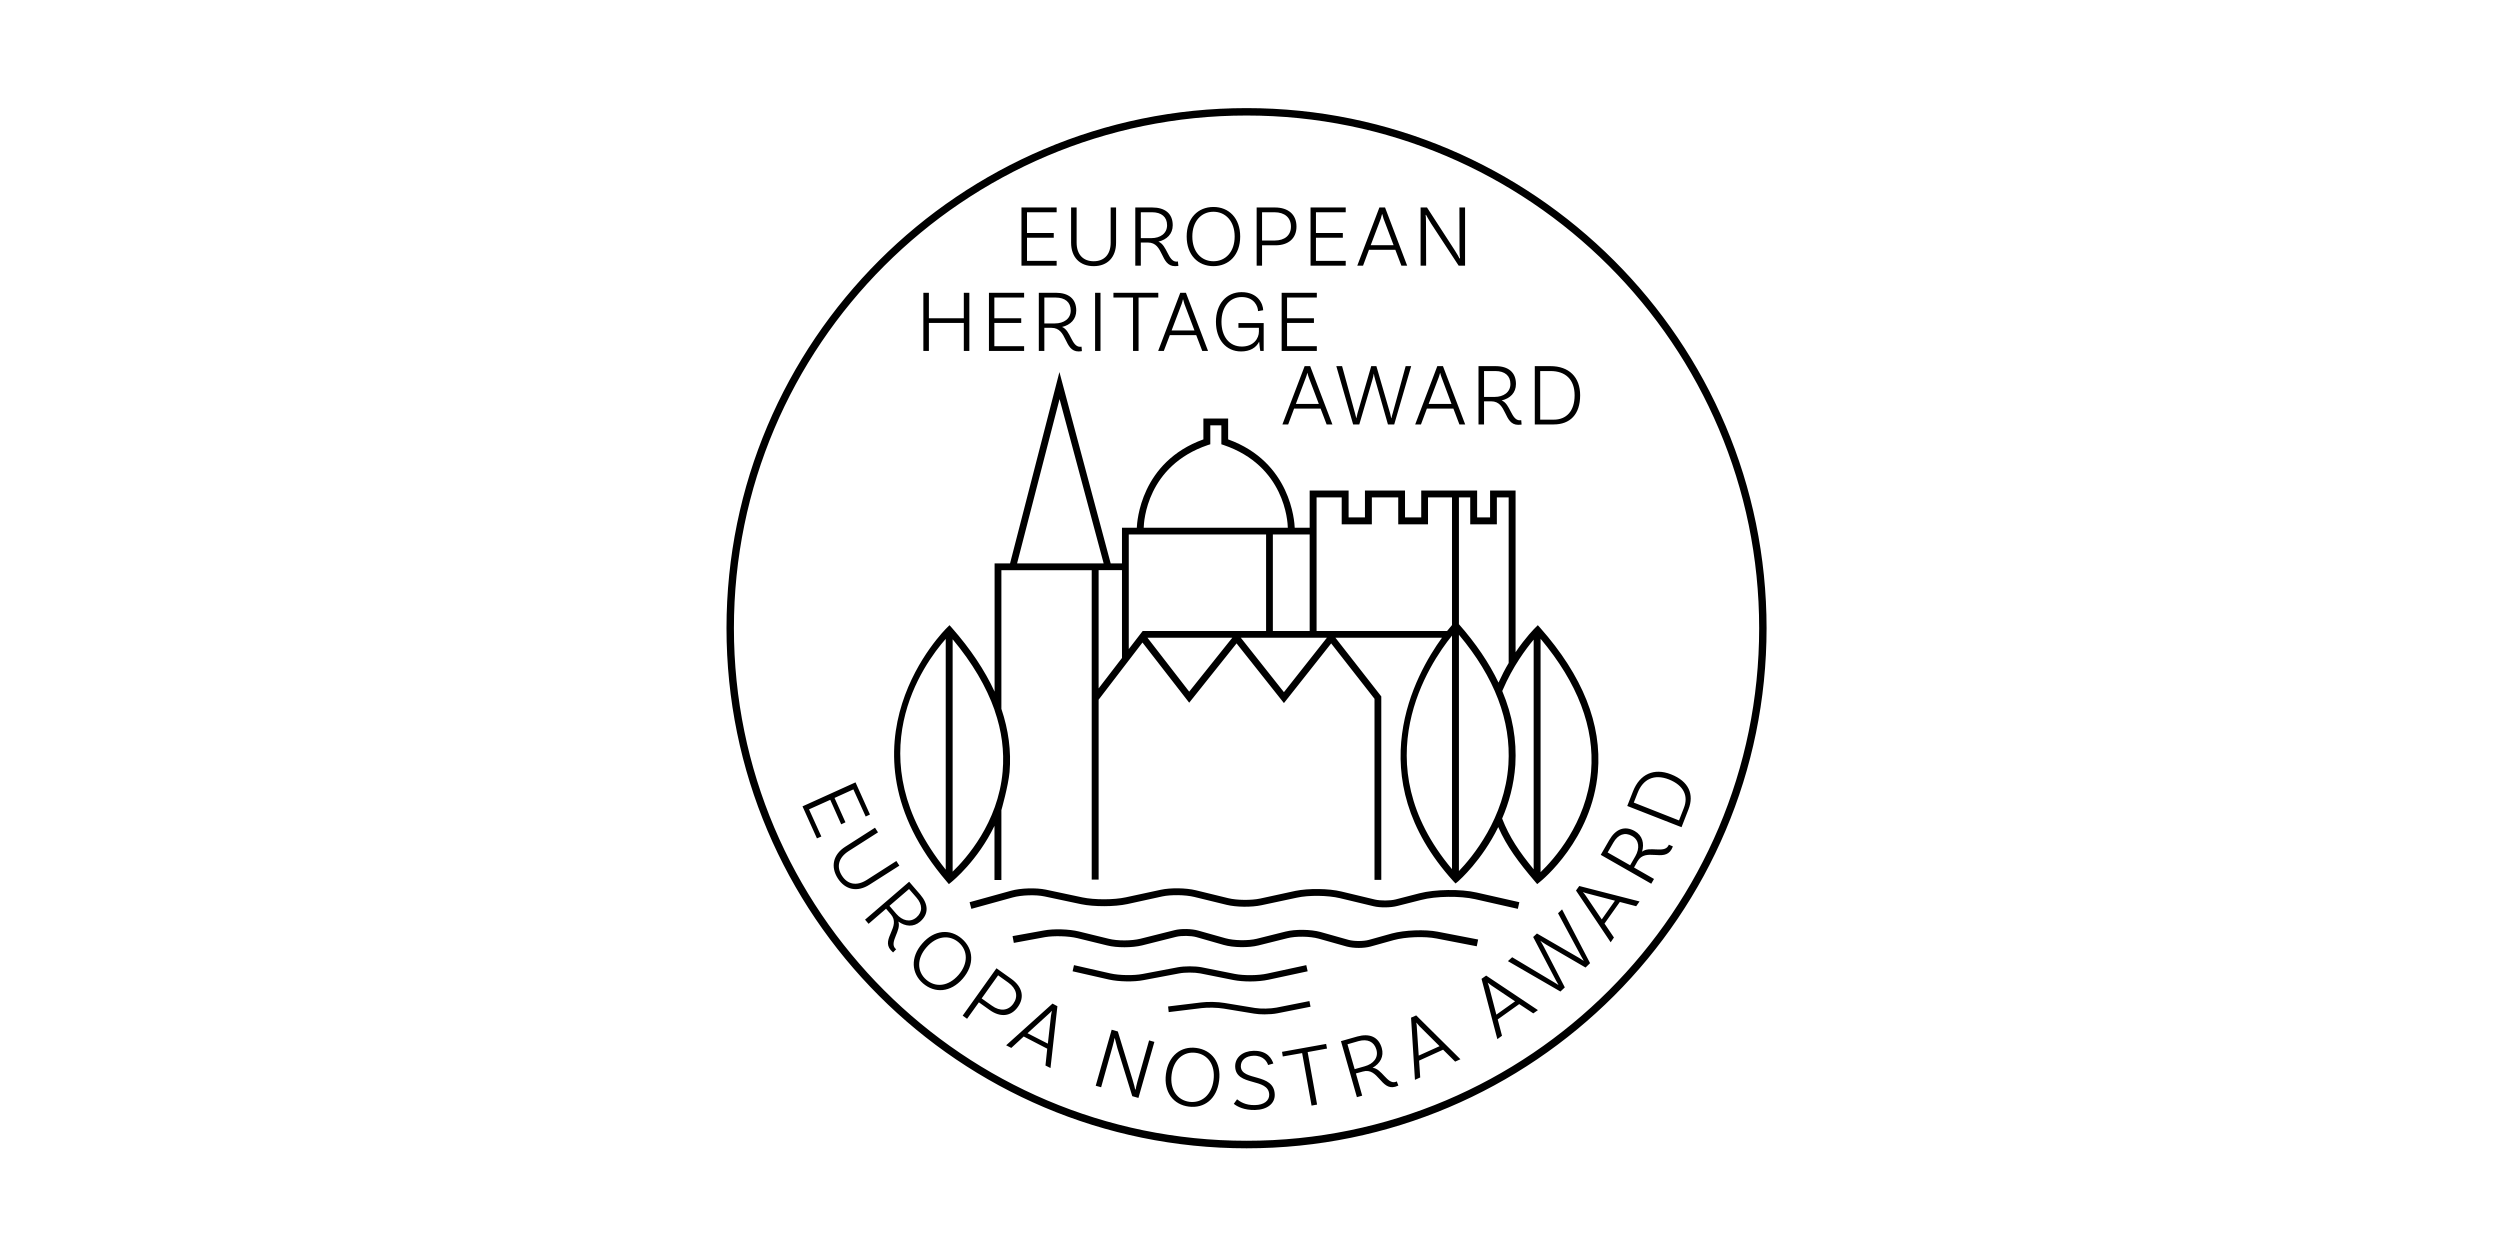 <?xml version="1.0" encoding="UTF-8"?>
<!DOCTYPE svg PUBLIC "-//W3C//DTD SVG 1.0//EN" "http://www.w3.org/TR/2001/REC-SVG-20010904/DTD/svg10.dtd">
<!-- Creator: CorelDRAW SE -->
<svg xmlns="http://www.w3.org/2000/svg" xml:space="preserve" width="199px" height="100px" version="1.0" style="shape-rendering:geometricPrecision; text-rendering:geometricPrecision; image-rendering:optimizeQuality; fill-rule:evenodd; clip-rule:evenodd"
viewBox="0 0 199 99.77"
 xmlns:xlink="http://www.w3.org/1999/xlink">
 <defs>
  <style type="text/css">
   <![CDATA[
    .fil0 {fill:black;fill-rule:nonzero}
   ]]>
  </style>
 </defs>
 <g id="Warstwa_x0020_1">
  <path class="fil0" d="M75.28 50.74c-1.73,1.96 -7.2,9.38 0,18.37l0 -18.37zm0.55 18.53c1.05,-1.01 3.63,-3.89 3.98,-7.98 0.14,-1.61 -0.07,-3.23 -0.64,-4.86l0 -0.02c-0.66,-1.87 -1.77,-3.76 -3.34,-5.64l0 18.5zm5.13 -24.54l6.89 0 -3.51 -13.08 -3.38 13.08zm6.49 0.54l0 9.41 1.86 -2.42 0 -6.99 -1.86 0zm2.4 6.28l1.11 -1.44 9.82 0 0 -7.68 -10.93 0 0 9.12zm1.19 -9.66l11.47 0c-0.01,-0.5 -0.25,-4.93 -5.11,-6.58l-0.18 -0.06 0 -1.51 -0.88 0 0 1.51 -0.19 0.06c-4.86,1.65 -5.1,6.08 -5.11,6.58zm10.28 0.54l0 7.68 2.93 0 0 -7.68 -2.93 0zm-2.55 8.22l3.43 4.33 3.42 -4.33 -6.85 0zm6.03 -0.54l10.39 0c0.17,-0.21 0.31,-0.37 0.39,-0.47l0 -10.16 -1.91 0 0 2.14 -2.37 0 0 -2.14 -2.1 0 0 2.14 -2.4 0 0 -2.14 -2 0 0 10.63zm10.78 0.37c-1.77,2.18 -7.14,10.1 0,18.59l0 -18.59zm-17.49 0.17l-6.75 0 3.32 4.29 3.43 -4.29zm18.04 18.57c1.04,-1.08 3.66,-4.2 3.94,-8.49 0.22,-3.47 -1.1,-6.94 -3.94,-10.32l0 18.81zm0 -19.65c1.35,1.53 2.4,3.08 3.15,4.65 0.26,-0.57 0.53,-1.09 0.81,-1.56l0 -13.18 -0.94 0 0 2.14 -2.12 0 0 -2.14 -0.9 0 0 10.09zm3.49 5.23l-0.04 0.09c0.82,1.95 1.16,3.91 1.04,5.88 -0.11,1.61 -0.52,3.04 -1.05,4.27 0.58,1.49 1.38,2.67 2.51,4.04l0 -18.28c-0.61,0.73 -1.66,2.13 -2.46,4zm3.01 14.51c1.02,-0.98 3.66,-3.88 4.02,-8.02 0.29,-3.48 -1.06,-7.03 -4.02,-10.56l0 18.58zm-47.27 0.75c-9.39,-10.96 -0.08,-20.12 0.02,-20.21l0.2 -0.2 0.19 0.21c1.49,1.69 2.62,3.39 3.4,5.08l0 -10.21 1.23 0 3.93 -15.23 4.08 15.23 0.9 0 0 -2.84 1.18 0c0.02,-0.48 0.3,-5.23 5.3,-7.03l0 -1.66 1.97 0 0 1.66c5,1.8 5.28,6.55 5.3,7.03l1.19 0 0 -2.96 3.1 0 0 2.14 1.3 0 0 -2.14 3.19 0 0 2.14 1.29 0 0 -2.14 4.45 0 0 2.14 1.03 0 0 -2.14 2.03 0 0 12.87c0.82,-1.21 1.52,-1.9 1.57,-1.95l0.2 -0.2 0.19 0.21c3.38,3.82 4.92,7.68 4.59,11.48 -0.46,5.36 -4.45,8.62 -4.62,8.75l-0.21 0.17 -0.17 -0.2c-1.32,-1.55 -2.25,-2.79 -2.93,-4.34 -1.3,2.65 -3.08,4.22 -3.19,4.32l-0.21 0.17 -0.18 -0.19c-7.55,-8.34 -3.02,-16.45 -0.9,-19.37l-8.48 0 3.65 4.67 0 14.6 -0.54 0 0 -14.41 -3.45 -4.41 -3.76 4.75 -3.77 -4.75 -3.77 4.72 -3.72 -4.79 -3.49 4.55 0 14.32 -0.55 0 0 -24.63 -7.19 0 0 11.04c0.57,1.69 0.79,3.36 0.65,5.03 -0.1,1.1 -0.65,3.03 -0.65,3.03l0 5.56 -0.55 0 0 -4.31c-1.34,2.77 -3.31,4.38 -3.42,4.47l-0.21 0.17 -0.17 -0.2zm54.55 -3.63c-0.57,-0.33 -1.12,-0.12 -1.49,0.53l-0.45 0.78 1.79 1.02 0.42 -0.73c0.35,-0.62 0.31,-1.27 -0.27,-1.6zm2.93 0.69l0.32 0.14c0,0 -0.04,0.11 -0.11,0.24 -0.59,1.03 -2.06,-0.17 -2.7,0.94l-0.28 0.5 1.59 0.91 -0.22 0.38 -4.02 -2.3 0.68 -1.18c0.5,-0.87 1.22,-1.17 2.03,-0.71 0.61,0.35 0.77,0.98 0.58,1.64 0.58,-0.47 1.74,0.14 2.08,-0.46 0.04,-0.06 0.05,-0.1 0.05,-0.1zm-23.28 16.31c-0.18,-0.63 -0.71,-0.87 -1.43,-0.67l-0.87 0.25 0.57 1.98 0.81 -0.23c0.68,-0.19 1.11,-0.69 0.92,-1.33zm1.62 2.53l0.13 0.33c0,0 -0.11,0.06 -0.25,0.1 -1.14,0.32 -1.35,-1.57 -2.58,-1.21l-0.55 0.15 0.5 1.77 -0.42 0.12 -1.27 -4.46 1.3 -0.37c0.97,-0.27 1.69,0.02 1.95,0.92 0.19,0.67 -0.13,1.23 -0.73,1.57 0.74,0.07 1.16,1.32 1.82,1.13 0.06,-0.02 0.1,-0.05 0.1,-0.05zm-12.41 -1.19c-0.01,-0.5 0.4,-0.83 1.02,-0.85 0.79,-0.02 1.08,0.5 1.15,0.74l0.42 -0.12c-0.12,-0.34 -0.44,-1.04 -1.58,-1.01 -0.87,0.02 -1.47,0.53 -1.46,1.25 0.04,1.62 2.67,0.86 2.71,2.24 0.01,0.48 -0.42,0.82 -1.14,0.83 -0.76,0.02 -1.19,-0.28 -1.42,-0.46l-0.26 0.36c0.27,0.22 0.83,0.51 1.69,0.49 0.98,-0.02 1.59,-0.52 1.57,-1.23 -0.05,-1.75 -2.67,-1.04 -2.7,-2.24zm-3.59 -1.08c-0.96,-0.13 -1.77,0.53 -1.92,1.74 -0.15,1.2 0.46,2.03 1.42,2.16 0.96,0.12 1.77,-0.53 1.92,-1.74 0.15,-1.2 -0.46,-2.04 -1.42,-2.16zm1.86 2.22c-0.18,1.45 -1.18,2.22 -2.41,2.06 -1.22,-0.15 -2.01,-1.15 -1.82,-2.6 0.19,-1.46 1.2,-2.23 2.41,-2.07 1.23,0.16 2.01,1.15 1.82,2.61zm8.52 -2.93l-3.51 0.63 0.06 0.37 1.54 -0.27 0.75 4.18 0.44 -0.08 -0.75 -4.18 1.54 -0.28 -0.07 -0.37zm7.18 -1.68c0.02,0.12 0.04,0.26 0.04,0.36l0.15 2.25 1.66 -0.75 -1.6 -1.59c-0.07,-0.08 -0.16,-0.18 -0.24,-0.28l-0.01 0.01zm-0.01 -0.59l3.52 3.49 -0.42 0.19 -0.96 -0.95 -1.91 0.87 0.09 1.34 -0.42 0.19 -0.31 -4.95 0.41 -0.18zm-36.44 -3.21c0.8,-0.92 0.76,-1.96 0.02,-2.6 -0.73,-0.63 -1.76,-0.53 -2.56,0.39 -0.8,0.91 -0.75,1.95 -0.02,2.58 0.74,0.64 1.76,0.54 2.56,-0.37zm0.34 0.29c-0.96,1.1 -2.22,1.18 -3.16,0.37 -0.92,-0.8 -1.02,-2.07 -0.06,-3.17 0.96,-1.11 2.23,-1.19 3.16,-0.38 0.93,0.81 1.02,2.07 0.06,3.18zm47.39 -5.21l1.84 3.42c0.07,0.12 0.14,0.24 0.2,0.35l-0.01 0.01 -0.34 -0.22 -3.37 -1.95 -0.3 0.28 1.81 3.45c0.07,0.13 0.14,0.24 0.2,0.35l-0.01 0.01c-0.1,-0.07 -0.22,-0.14 -0.34,-0.21l-3.33 -1.99 -0.34 0.31 4.18 2.42 0.35 -0.33 -1.68 -3.25c-0.08,-0.17 -0.23,-0.39 -0.27,-0.46l0 0c0.07,0.04 0.28,0.2 0.44,0.29l3.16 1.84 0.36 -0.35 -2.23 -4.28 -0.32 0.31zm-5.6 5.53c0.05,0.12 0.09,0.25 0.12,0.35l0.57 2.19 1.49 -1.06 -1.88 -1.26c-0.09,-0.06 -0.19,-0.14 -0.29,-0.22l-0.01 0zm-0.12 -0.57l4.12 2.75 -0.37 0.26 -1.12 -0.74 -1.71 1.22 0.34 1.3 -0.37 0.27 -1.26 -4.8 0.37 -0.26zm7.71 -6.63c0.09,0.09 0.17,0.2 0.23,0.29l1.26 1.87 1.05 -1.49 -2.18 -0.57c-0.1,-0.02 -0.23,-0.07 -0.35,-0.11l-0.01 0.01zm-0.3 -0.5l4.8 1.23 -0.27 0.38 -1.3 -0.34 -1.22 1.72 0.75 1.11 -0.26 0.38 -2.76 -4.12 0.26 -0.36zm-35.17 15.57c-0.08,0.28 -0.13,0.55 -0.14,0.62l-0.04 0.01c-0.03,-0.14 -0.08,-0.38 -0.2,-0.76l-1.18 -3.86 -0.49 -0.14 -1.27 4.46 0.43 0.12 0.92 -3.28c0.08,-0.28 0.14,-0.55 0.14,-0.61l0.03 -0.01c0.01,0.07 0.13,0.5 0.2,0.77l1.19 3.84 0.49 0.14 1.27 -4.46 -0.42 -0.12 -0.93 3.28zm-18.95 -17.19l-0.24 -0.37 -2.36 1.51c-0.81,0.51 -1.53,0.35 -1.97,-0.34 -0.45,-0.7 -0.29,-1.42 0.52,-1.95l2.35 -1.5 -0.24 -0.37 -2.36 1.51c-0.98,0.62 -1.19,1.6 -0.6,2.52 0.59,0.92 1.55,1.13 2.53,0.5l2.37 -1.51zm-4.63 -3.29l0.34 -0.16 -0.87 -1.94 1.5 -0.68 0.98 2.16 0.34 -0.16 -1.15 -2.56 -4.22 1.91 1.15 2.55 0.35 -0.15 -0.98 -2.16 1.69 -0.76 0.87 1.95zm5.99 7.41c0.5,-0.43 0.49,-1.02 0,-1.58l-0.59 -0.68 -1.56 1.34 0.55 0.64c0.47,0.54 1.1,0.71 1.6,0.28zm-1.44 0.33c0.25,0.71 -0.71,1.61 -0.26,2.13 0.05,0.05 0.09,0.07 0.09,0.07l-0.25 0.26c0,0 -0.09,-0.08 -0.19,-0.19 -0.78,-0.9 0.85,-1.88 0.01,-2.85l-0.38 -0.44 -1.39 1.2 -0.28 -0.33 3.51 -3.02 0.88 1.02c0.66,0.77 0.7,1.55 -0.01,2.16 -0.52,0.45 -1.17,0.39 -1.73,-0.01zm12.22 7.11l-0.01 0c-0.08,0.1 -0.18,0.19 -0.26,0.26l-1.67 1.52 1.62 0.83 0.25 -2.24c0.02,-0.11 0.05,-0.24 0.07,-0.37zm0.05 -0.58l0.39 0.21 -0.55 4.92 -0.4 -0.2 0.14 -1.34 -1.87 -0.97 -0.99 0.91 -0.41 -0.21 3.69 -3.32zm-3.12 0.01c0.41,-0.57 0.26,-1.21 -0.4,-1.68l-0.81 -0.58 -1.31 1.84 0.82 0.58c0.65,0.47 1.3,0.4 1.7,-0.16zm-1.87 0.51l-0.87 -0.62 -0.94 1.31 -0.35 -0.25 2.69 -3.77 1.18 0.84c0.88,0.63 1.08,1.46 0.52,2.24 -0.54,0.76 -1.38,0.85 -2.23,0.25zm54.06 -18.36c-1.18,-0.46 -2.07,-0.03 -2.5,1.08l-0.3 0.76 3.6 1.42 0.39 -1c0.37,-0.94 -0.01,-1.79 -1.19,-2.26zm1.55 2.39l-0.55 1.41 -4.32 -1.69 0.46 -1.17c0.54,-1.37 1.67,-1.88 3.02,-1.35 1.43,0.56 1.86,1.6 1.39,2.8zm5.63 -14.43c0,-22.5 -18.31,-40.81 -40.8,-40.81 -22.5,0 -40.81,18.31 -40.81,40.81 0,22.5 18.31,40.8 40.81,40.8 22.49,0 40.8,-18.3 40.8,-40.8zm0.59 0c0,22.82 -18.57,41.4 -41.39,41.4 -22.83,0 -41.4,-18.58 -41.4,-41.4 0,-22.83 18.57,-41.4 41.4,-41.4 22.82,0 41.39,18.57 41.39,41.4zm-53.56 -28.82c1.09,0 1.78,-0.7 1.78,-1.87l0 -2.8 -0.43 0 0 2.8c0,0.96 -0.53,1.48 -1.35,1.48 -0.83,0 -1.36,-0.52 -1.36,-1.49l0 -2.79 -0.44 0 0 2.8c0,1.17 0.7,1.87 1.8,1.87zm3.75 -2.23l0.84 0c0.71,0 1.25,-0.37 1.25,-1.03 0,-0.66 -0.45,-1.03 -1.2,-1.03l-0.89 0 0 2.06zm0 2.19l-0.44 0 0 -4.63 1.35 0c1.01,0 1.63,0.48 1.63,1.41 0,0.7 -0.47,1.15 -1.14,1.31 0.7,0.27 0.76,1.59 1.44,1.59 0.07,0 0.11,-0.02 0.11,-0.02l0.04 0.36c0,0 -0.12,0.02 -0.27,0.02 -1.19,0 -0.87,-1.88 -2.15,-1.88l-0.57 0 0 1.84zm-6.7 -0.38l-2.36 0 0 -1.84 2.13 0 0 -0.38 -2.13 0 0 -1.65 2.36 0 0 -0.38 -2.8 0 0 4.63 2.8 0 0 -0.38zm10.8 -1.94c0,1.22 0.71,1.97 1.68,1.97 0.97,0 1.69,-0.75 1.69,-1.97 0,-1.21 -0.72,-1.97 -1.69,-1.97 -0.97,0 -1.68,0.76 -1.68,1.97zm-0.45 0c0,-1.46 0.9,-2.35 2.13,-2.35 1.23,0 2.13,0.89 2.13,2.35 0,1.47 -0.9,2.36 -2.13,2.36 -1.23,0 -2.13,-0.89 -2.13,-2.36zm12.66 1.94l-2.37 0 0 -1.84 2.14 0 0 -0.38 -2.14 0 0 -1.65 2.37 0 0 -0.38 -2.8 0 0 4.63 2.8 0 0 -0.38zm1.99 -1.25l1.82 0 -0.8 -2.11c-0.03,-0.1 -0.07,-0.23 -0.1,-0.36l-0.02 0c-0.03,0.13 -0.07,0.26 -0.1,0.36l-0.8 2.11zm-0.61 1.63l-0.46 0 1.76 -4.63 0.45 0 1.76 4.63 -0.46 0 -0.48 -1.26 -2.1 0 -0.47 1.26zm-8.04 -2l1.01 0c0.8,0 1.29,-0.42 1.29,-1.11 0,-0.71 -0.5,-1.14 -1.31,-1.14l-0.99 0 0 2.25zm0 2l-0.43 0 0 -4.63 1.45 0c1.07,0 1.72,0.56 1.72,1.52 0,0.93 -0.63,1.49 -1.67,1.49l-1.07 0 0 1.62zm13.05 -3.4c0,-0.29 -0.01,-0.58 -0.03,-0.63l0.03 -0.02c0.03,0.06 0.25,0.45 0.4,0.69l2.2 3.36 0.51 0 0 -4.63 -0.45 0 0.01 3.41c0,0.29 0.03,0.56 0.04,0.63l-0.04 0.02c-0.06,-0.12 -0.18,-0.34 -0.4,-0.68l-2.19 -3.38 -0.51 0 0 4.63 0.44 0 -0.01 -3.4zm-39.57 7.96l2.78 0 0 2.23 0.44 0 0 -4.63 -0.44 0 0 2.03 -2.78 0 0 -2.03 -0.44 0 0 4.63 0.44 0 0 -2.23zm7.58 1.85l-2.37 0 0 -1.85 2.14 0 0 -0.37 -2.14 0 0 -1.65 2.37 0 0 -0.38 -2.8 0 0 4.63 2.8 0 0 -0.38zm9.11 0.38l0 -4.25 1.57 0 0 -0.38 -3.57 0 0 0.38 1.56 0 0 4.25 0.44 0zm6.16 -2.32c0,1.41 0.8,2.36 2,2.36 0.7,0 1.2,-0.29 1.44,-0.78 0.03,0.38 0.07,0.65 0.09,0.74l0.27 0 0 -2.22 -2.01 0 0 0.38 1.63 0 0 0.3c0,0.53 -0.41,1.19 -1.36,1.19 -1,0 -1.62,-0.8 -1.62,-1.97 0,-1.23 0.69,-1.97 1.61,-1.97 1,0 1.3,0.76 1.3,1.12l0.41 -0.07c-0.01,-0.5 -0.41,-1.44 -1.72,-1.44 -1.2,0 -2.04,0.94 -2.04,2.36zm8.03 -1.93l0 -0.38 -2.8 0 0 4.63 2.8 0 0 -0.38 -2.37 0 0 -1.85 2.14 0 0 -0.37 -2.14 0 0 -1.65 2.37 0zm-11.56 2.62l1.82 0 -0.8 -2.11c-0.03,-0.1 -0.07,-0.23 -0.1,-0.36l-0.02 0c-0.02,0.13 -0.07,0.26 -0.1,0.36l-0.8 2.11zm-1.07 1.63l1.76 -4.63 0.45 0 1.76 4.63 -0.46 0 -0.48 -1.26 -2.1 0 -0.48 1.26 -0.45 0zm-8.16 -4.25l-0.9 0 0 2.06 0.84 0c0.71,0 1.26,-0.37 1.26,-1.03 0,-0.66 -0.45,-1.03 -1.2,-1.03zm0.02 -0.38c1.01,0 1.62,0.48 1.62,1.41 0,0.7 -0.46,1.15 -1.13,1.31 0.69,0.27 0.75,1.58 1.44,1.58 0.07,0 0.11,-0.01 0.11,-0.01l0.03 0.35c0,0 -0.11,0.03 -0.26,0.03 -1.19,0 -0.87,-1.88 -2.16,-1.88l-0.57 0 0 1.84 -0.44 0 0 -4.63 1.36 0zm3.55 4.63l0 -4.63 -0.43 0 0 4.63 0.43 0zm30.53 3.66l0.84 0c0.71,0 1.26,-0.37 1.26,-1.03 0,-0.66 -0.45,-1.03 -1.2,-1.03l-0.9 0 0 2.06zm0 2.19l-0.44 0 0 -4.64 1.36 0c1.01,0 1.62,0.49 1.62,1.42 0,0.7 -0.46,1.15 -1.14,1.31 0.7,0.27 0.76,1.58 1.44,1.58 0.08,0 0.12,-0.01 0.12,-0.01l0.03 0.35c0,0 -0.12,0.02 -0.27,0.02 -1.18,0 -0.86,-1.87 -2.15,-1.87l-0.57 0 0 1.84zm-4.41 -1.63l1.82 0 -0.79 -2.11c-0.04,-0.1 -0.08,-0.23 -0.11,-0.36l-0.01 0c-0.03,0.13 -0.08,0.26 -0.11,0.36l-0.8 2.11zm-0.61 1.63l-0.46 0 1.76 -4.64 0.45 0 1.77 4.64 -0.46 0 -0.48 -1.26 -2.11 0 -0.47 1.26zm-6.74 -4.64l1.34 4.64 0.49 0 1.03 -3.51c0.06,-0.18 0.11,-0.44 0.12,-0.52l0.01 0c0.01,0.08 0.06,0.34 0.12,0.52l1 3.51 0.5 0 1.35 -4.64 -0.44 0 -1.03 3.75c-0.04,0.13 -0.08,0.27 -0.1,0.39l-0.02 0 -0.09 -0.39 -1.09 -3.75 -0.41 0 -1.09 3.75c-0.03,0.14 -0.06,0.27 -0.09,0.39l-0.01 0c-0.03,-0.12 -0.06,-0.26 -0.1,-0.39l-1.03 -3.75 -0.46 0zm-3.22 3.01l1.83 0 -0.8 -2.11c-0.04,-0.1 -0.07,-0.23 -0.11,-0.36l-0.01 0c-0.03,0.13 -0.07,0.26 -0.11,0.36l-0.8 2.11zm-0.61 1.63l-0.46 0 1.77 -4.64 0.44 0 1.77 4.64 -0.46 0 -0.48 -1.26 -2.11 0 -0.47 1.26zm21.14 -0.38c1,0 1.66,-0.67 1.66,-1.94 0,-1.26 -0.73,-1.93 -1.92,-1.93l-0.82 0 0 3.87 1.08 0zm0 0.38l-1.51 0 0 -4.64 1.25 0c1.47,0 2.36,0.87 2.36,2.32 0,1.53 -0.81,2.32 -2.1,2.32zm-19.45 45.9l-2.62 0.52c-0.47,0.09 -1.24,0.11 -1.71,0.03l-2.43 -0.4c-0.52,-0.09 -1.34,-0.11 -1.86,-0.04l-2.63 0.32 0.05 0.45 2.63 -0.32c0.48,-0.06 1.26,-0.04 1.74,0.04l2.43 0.4c0.23,0.04 0.52,0.06 0.82,0.06 0.37,0 0.76,-0.03 1.05,-0.09l2.62 -0.52 -0.09 -0.45zm-13.18 -1.67l2.81 -0.53c0.45,-0.09 1.23,-0.09 1.69,0l2.65 0.53c0.37,0.07 0.84,0.11 1.31,0.11 0.53,0 1.06,-0.05 1.47,-0.14l3.11 -0.67 -0.11 -0.49 -3.1 0.67c-0.71,0.16 -1.87,0.17 -2.58,0.03l-2.65 -0.53c-0.53,-0.1 -1.36,-0.1 -1.89,0l-2.8 0.53c-0.71,0.14 -1.86,0.12 -2.57,-0.04l-2.9 -0.66 -0.11 0.49 2.9 0.66c0.77,0.17 1.99,0.2 2.77,0.04zm21.94 -6.91l-1.9 0.49c-0.44,0.11 -1.19,0.11 -1.64,0.01l-2.67 -0.64c-1.01,-0.25 -2.65,-0.26 -3.67,-0.05l-2.8 0.61c-0.71,0.15 -1.85,0.14 -2.54,-0.03l-2.58 -0.63c-0.78,-0.19 -2,-0.21 -2.79,-0.04l-2.78 0.6c-0.95,0.21 -2.5,0.21 -3.45,0.01l-2.92 -0.62c-0.78,-0.16 -2,-0.13 -2.78,0.09l-3.29 0.91 0.14 0.53 3.3 -0.91c0.69,-0.19 1.82,-0.23 2.52,-0.08l2.92 0.62c1.01,0.21 2.66,0.21 3.68,-0.01l2.78 -0.61c0.7,-0.15 1.84,-0.13 2.54,0.04l2.58 0.63c0.77,0.19 2,0.2 2.78,0.03l2.81 -0.6c0.94,-0.21 2.48,-0.19 3.43,0.04l2.67 0.64c0.53,0.13 1.36,0.12 1.9,-0.02l1.9 -0.48c1.18,-0.31 3.1,-0.33 4.29,-0.06l3.4 0.77 0.12 -0.53 -3.4 -0.77c-1.26,-0.29 -3.3,-0.26 -4.55,0.06zm1.46 3.06l3.21 0.62 -0.11 0.54 -3.2 -0.62c-0.95,-0.19 -2.48,-0.13 -3.42,0.13l-1.83 0.51c-0.26,0.07 -0.6,0.11 -0.94,0.11 -0.35,0 -0.69,-0.04 -0.96,-0.11l-2.24 -0.63c-0.69,-0.19 -1.81,-0.21 -2.5,-0.03l-2.28 0.57c-0.79,0.2 -2.01,0.18 -2.78,-0.04l-2.17 -0.62c-0.44,-0.12 -1.18,-0.13 -1.62,-0.02l-2.7 0.68c-0.78,0.19 -2.01,0.2 -2.79,0l-2.37 -0.58c-0.7,-0.17 -1.85,-0.2 -2.56,-0.08l-2.49 0.46 -0.1 -0.54 2.49 -0.45c0.79,-0.15 2.01,-0.11 2.79,0.08l2.37 0.58c0.7,0.18 1.83,0.17 2.52,0l2.71 -0.68c0.53,-0.14 1.37,-0.12 1.9,0.03l2.17 0.61c0.67,0.19 1.81,0.21 2.49,0.04l2.28 -0.57c0.79,-0.2 2.01,-0.18 2.79,0.03l2.24 0.63c0.44,0.12 1.17,0.12 1.61,0l1.83 -0.51c1,-0.27 2.64,-0.34 3.66,-0.14z"/>
 </g>
</svg>
